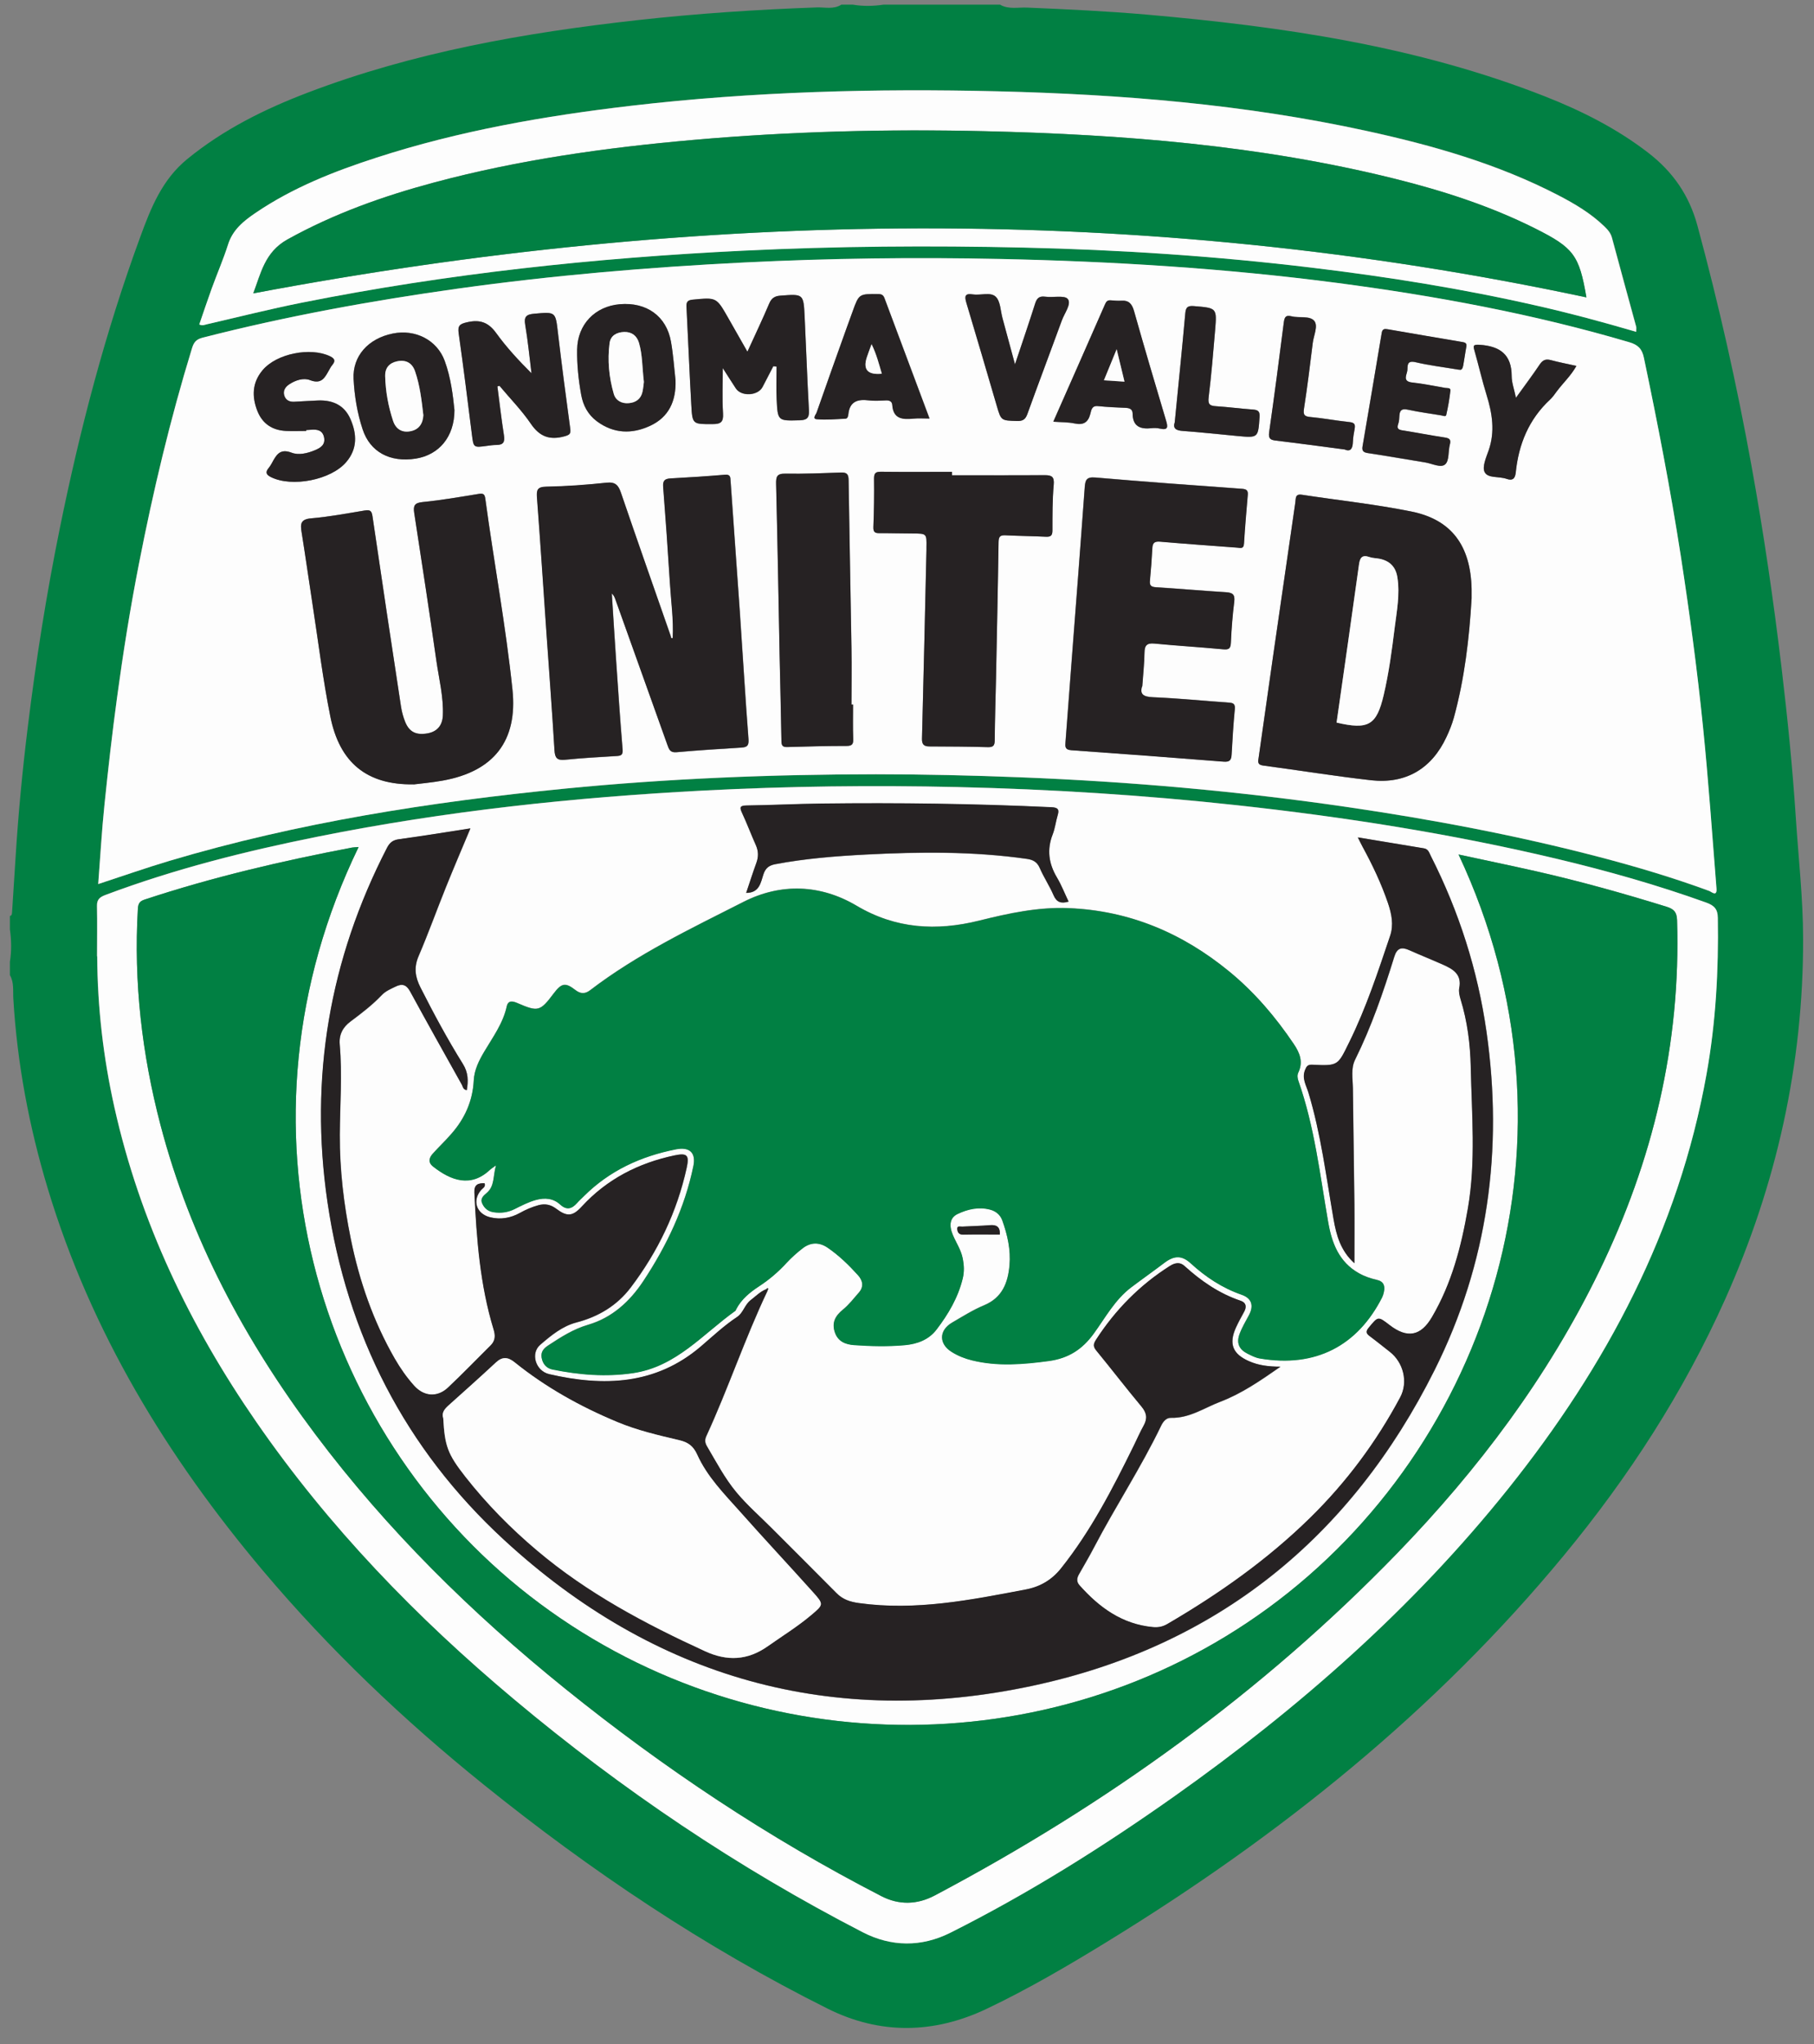 <svg xmlns="http://www.w3.org/2000/svg" width="87" height="98" viewBox="0 0 87 98" fill="none"><rect x="0" y="0" width="87" height="98" fill="#808080" stroke="none"/><g clip-path="url(#clip0_4791_24727)"><path d="M47.981 0.234C48.387 0.459 48.839 0.345 49.261 0.364C51.17 0.444 53.079 0.535 54.98 0.699C61.508 1.271 67.964 2.209 74.108 4.626C75.872 5.32 77.555 6.17 79.061 7.333C80.234 8.241 81.012 9.361 81.407 10.81C82.438 14.615 83.301 18.454 84.002 22.332C84.585 25.542 85.056 28.771 85.443 32.008C85.727 34.391 85.969 36.782 86.126 39.176C86.252 41.117 86.475 43.053 86.478 45.002C86.49 51.033 85.202 56.79 82.737 62.295C80.744 66.745 78.118 70.801 75.013 74.561C68.834 82.045 61.363 88.023 53.11 93.086C51.227 94.241 49.322 95.358 47.325 96.308C44.795 97.512 42.212 97.558 39.697 96.304C33.782 93.349 28.323 89.693 23.187 85.552C19.35 82.46 15.796 79.079 12.618 75.312C8.015 69.852 4.365 63.859 2.292 56.988C1.395 54.014 0.823 50.983 0.639 47.88C0.616 47.503 0.682 47.106 0.475 46.752V46.111C0.559 45.593 0.547 45.074 0.475 44.556V43.915C0.574 43.896 0.57 43.816 0.578 43.743C0.632 42.867 0.689 41.986 0.747 41.109C0.877 39.016 1.076 36.93 1.333 34.852C1.724 31.661 2.226 28.489 2.867 25.336C3.833 20.586 5.055 15.908 6.731 11.348C7.24 9.96 7.777 8.607 8.985 7.623C10.717 6.208 12.684 5.232 14.754 4.443C19.84 2.503 25.153 1.572 30.535 0.97C33.403 0.65 36.281 0.459 39.168 0.356C39.555 0.341 39.981 0.463 40.352 0.223H40.904C41.395 0.307 41.886 0.295 42.376 0.223H47.981V0.234ZM4.657 45.848C4.668 48.288 4.952 50.701 5.481 53.084C6.708 58.578 9.096 63.55 12.285 68.167C15.758 73.196 19.971 77.55 24.651 81.469C29.815 85.796 35.377 89.54 41.372 92.636C42.74 93.341 44.186 93.353 45.566 92.663C49.326 90.779 52.88 88.549 56.31 86.12C62.286 81.892 67.745 77.1 72.326 71.373C77.041 65.483 80.499 58.986 81.84 51.494C82.285 49.012 82.423 46.511 82.381 43.999C82.373 43.587 82.216 43.408 81.829 43.271C79.483 42.428 77.091 41.753 74.668 41.174C69.604 39.969 64.475 39.164 59.304 38.6C54.846 38.112 50.377 37.834 45.895 37.731C41.84 37.636 37.788 37.685 33.736 37.899C27.53 38.223 21.362 38.879 15.264 40.102C11.802 40.796 8.383 41.654 5.071 42.897C4.799 43 4.638 43.107 4.645 43.427C4.664 44.231 4.649 45.04 4.649 45.844L4.657 45.848ZM4.71 42.386C5.887 42.001 6.995 41.612 8.118 41.277C14.309 39.431 20.657 38.444 27.07 37.815C32.038 37.327 37.017 37.129 42.005 37.125C44.312 37.125 46.624 37.178 48.931 37.27C54.191 37.475 59.427 37.941 64.64 38.699C68.711 39.294 72.744 40.053 76.723 41.097C78.494 41.563 80.249 42.085 81.971 42.718C82.074 42.756 82.354 43.019 82.319 42.6C82.109 40.011 81.932 37.418 81.671 34.837C81.392 32.107 81.028 29.385 80.61 26.671C80.115 23.48 79.502 20.315 78.839 17.158C78.751 16.731 78.555 16.537 78.137 16.411C73.537 15.054 68.841 14.184 64.092 13.563C58.748 12.865 53.374 12.534 47.992 12.419C43.891 12.332 39.789 12.385 35.691 12.587C31.091 12.816 26.506 13.204 21.945 13.841C17.824 14.417 13.738 15.157 9.709 16.194C9.391 16.274 9.287 16.426 9.199 16.716C8.16 20.105 7.34 23.548 6.662 27.025C6.248 29.153 5.903 31.291 5.611 33.438C5.377 35.154 5.186 36.873 5.006 38.593C4.875 39.847 4.806 41.105 4.707 42.39L4.71 42.386ZM78.478 15.912C78.478 15.778 78.49 15.717 78.478 15.664C78.091 14.242 77.7 12.819 77.317 11.397C77.252 11.161 77.106 10.997 76.941 10.841C76.297 10.219 75.534 9.769 74.749 9.361C71.839 7.848 68.715 6.963 65.529 6.269C59.711 5.004 53.8 4.519 47.862 4.375C41.985 4.234 36.113 4.386 30.267 5.068C26.131 5.553 22.041 6.266 18.073 7.55C16.034 8.21 14.048 8.992 12.262 10.204C11.691 10.593 11.166 11.012 10.943 11.721C10.721 12.431 10.422 13.113 10.165 13.815C9.954 14.39 9.763 14.974 9.563 15.553C9.721 15.622 9.816 15.568 9.92 15.546C11.438 15.198 12.948 14.813 14.478 14.508C21.466 13.117 28.527 12.362 35.641 12.015C40.122 11.798 44.607 11.763 49.089 11.866C53.708 11.973 58.315 12.274 62.904 12.827C66.534 13.265 70.137 13.837 73.702 14.649C75.297 15.012 76.872 15.435 78.486 15.908L78.478 15.912Z" fill="#018043"></path><path d="M4.656 45.849C4.656 45.044 4.668 44.236 4.653 43.431C4.645 43.111 4.806 43.001 5.078 42.901C8.39 41.658 11.809 40.801 15.271 40.107C21.37 38.883 27.537 38.227 33.743 37.903C37.795 37.693 41.851 37.644 45.903 37.735C50.384 37.838 54.853 38.12 59.312 38.605C64.483 39.169 69.612 39.973 74.675 41.178C77.098 41.754 79.49 42.432 81.836 43.275C82.223 43.416 82.384 43.595 82.388 44.003C82.43 46.52 82.292 49.021 81.847 51.499C80.506 58.99 77.044 65.483 72.333 71.378C67.752 77.104 62.294 81.897 56.318 86.125C52.887 88.549 49.334 90.78 45.573 92.667C44.193 93.357 42.748 93.346 41.379 92.64C35.384 89.548 29.822 85.801 24.659 81.473C19.978 77.554 15.765 73.2 12.292 68.171C9.103 63.558 6.715 58.583 5.488 53.089C4.955 50.706 4.676 48.292 4.664 45.852L4.656 45.849ZM36.753 61.816C36.461 61.93 36.251 62.155 36.009 62.338C35.721 62.555 35.649 62.956 35.357 63.146C34.729 63.562 34.184 64.073 33.617 64.561C31.455 66.41 28.956 66.49 26.345 65.888C25.686 65.735 25.437 64.889 25.912 64.481C26.426 64.038 26.966 63.589 27.649 63.409C28.706 63.135 29.6 62.597 30.255 61.732C31.555 60.012 32.475 58.11 32.938 55.994C33.069 55.395 32.969 55.269 32.364 55.399C30.627 55.765 29.117 56.535 27.909 57.85C27.468 58.331 27.204 58.35 26.683 57.957C26.414 57.755 26.142 57.702 25.824 57.789C25.513 57.873 25.222 58.003 24.938 58.159C24.494 58.407 24.018 58.491 23.52 58.369C22.845 58.205 22.638 57.553 23.087 57.05C23.164 56.966 23.302 56.913 23.248 56.737C22.934 56.722 22.738 56.802 22.757 57.179C22.865 59.398 23.026 61.61 23.681 63.752C23.769 64.035 23.765 64.286 23.539 64.507C22.853 65.182 22.19 65.88 21.488 66.536C20.979 67.016 20.335 66.963 19.867 66.44C19.511 66.044 19.204 65.605 18.936 65.14C17.904 63.344 17.237 61.419 16.827 59.395C16.494 57.748 16.294 56.089 16.302 54.415C16.31 52.97 16.421 51.525 16.298 50.081C16.256 49.615 16.444 49.253 16.816 48.979C17.345 48.586 17.866 48.189 18.318 47.709C18.502 47.518 18.744 47.419 18.978 47.305C19.296 47.149 19.499 47.217 19.675 47.541C20.492 49.036 21.324 50.523 22.155 52.01C22.209 52.101 22.213 52.246 22.393 52.269C22.466 51.823 22.466 51.43 22.205 51.015C21.465 49.825 20.802 48.594 20.17 47.347C19.913 46.84 19.848 46.382 20.082 45.841C20.549 44.754 20.952 43.637 21.393 42.535C21.764 41.613 22.155 40.698 22.566 39.722C21.385 39.905 20.27 40.088 19.15 40.24C18.859 40.278 18.702 40.393 18.567 40.652C15.8 46.016 14.838 51.682 15.712 57.641C16.643 64.008 19.445 69.471 24.179 73.833C31.39 80.478 39.934 82.88 49.537 80.825C58.376 78.934 64.793 73.722 68.811 65.685C71.367 60.573 72.103 55.121 71.298 49.474C70.877 46.52 69.976 43.702 68.623 41.033C68.55 40.888 68.504 40.709 68.301 40.679C67.262 40.507 66.227 40.336 65.127 40.153C65.226 40.347 65.291 40.484 65.361 40.614C65.832 41.483 66.257 42.375 66.576 43.313C66.748 43.824 66.856 44.346 66.675 44.876C66.093 46.603 65.522 48.334 64.713 49.977C64.165 51.087 64.199 51.114 62.946 51.053C62.727 51.041 62.669 51.121 62.597 51.3C62.432 51.705 62.65 52.036 62.758 52.391C63.359 54.377 63.609 56.432 63.965 58.468C64.099 59.231 64.299 59.967 64.962 60.569C64.962 59.574 64.969 58.655 64.962 57.732C64.943 55.876 64.908 54.019 64.889 52.162C64.885 51.708 64.785 51.236 64.996 50.809C65.782 49.223 66.353 47.556 66.875 45.875C67.005 45.452 67.227 45.395 67.591 45.559C68.121 45.795 68.657 46.012 69.19 46.245C69.677 46.462 70.125 46.706 69.991 47.377C69.957 47.545 70.007 47.747 70.056 47.919C70.378 48.975 70.52 50.061 70.543 51.159C70.589 53.42 70.792 55.689 70.405 57.942C70.091 59.764 69.631 61.537 68.684 63.15C68.147 64.069 67.496 64.187 66.652 63.535C66.093 63.104 66.104 63.112 65.648 63.661C65.479 63.867 65.541 63.955 65.717 64.08C66.035 64.317 66.342 64.568 66.656 64.812C67.312 65.319 67.549 66.265 67.158 67.001C66.016 69.136 64.586 71.065 62.85 72.765C60.799 74.775 58.476 76.418 56 77.863C55.773 77.993 55.559 78.038 55.306 78.015C53.822 77.878 52.726 77.074 51.779 76.01C51.618 75.827 51.653 75.655 51.76 75.469C52.002 75.045 52.251 74.626 52.473 74.195C53.504 72.228 54.727 70.367 55.689 68.366C55.785 68.167 55.934 67.977 56.164 67.981C57.05 68.007 57.763 67.504 58.537 67.207C59.545 66.822 60.439 66.212 61.416 65.529C60.818 65.529 60.354 65.46 59.917 65.27C59.128 64.927 58.928 64.442 59.277 63.661C59.396 63.398 59.538 63.146 59.676 62.891C59.798 62.658 59.772 62.46 59.515 62.372C58.48 62.025 57.61 61.423 56.812 60.699C56.594 60.5 56.356 60.546 56.103 60.706C54.666 61.621 53.5 62.803 52.577 64.229C52.431 64.45 52.427 64.568 52.592 64.767C53.316 65.651 54.014 66.558 54.746 67.435C54.999 67.737 55.045 68.004 54.861 68.343C54.685 68.663 54.539 68.999 54.378 69.323C53.37 71.374 52.327 73.402 50.89 75.202C50.449 75.754 49.889 76.079 49.203 76.212C46.558 76.715 43.921 77.241 41.199 76.864C40.758 76.803 40.421 76.685 40.118 76.38C39.087 75.335 38.048 74.306 37.013 73.269C36.446 72.701 35.833 72.167 35.323 71.553C34.767 70.886 34.361 70.108 33.92 69.361C33.82 69.193 33.793 69.052 33.882 68.854C34.936 66.562 35.733 64.164 36.818 61.884C36.825 61.85 36.856 61.789 36.845 61.781C36.799 61.743 36.776 61.789 36.76 61.827L36.753 61.816ZM23.781 55.879C23.639 56.402 23.723 56.855 23.351 57.179C23.206 57.305 23.022 57.443 23.118 57.675C23.217 57.911 23.39 58.068 23.666 58.11C24.026 58.167 24.363 58.117 24.689 57.953C25.015 57.789 25.341 57.622 25.697 57.523C26.127 57.404 26.529 57.439 26.859 57.74C27.177 58.03 27.426 57.95 27.675 57.667C27.775 57.553 27.89 57.45 27.997 57.343C29.224 56.116 30.734 55.426 32.421 55.094C33.08 54.964 33.379 55.269 33.253 55.895C32.839 57.904 31.973 59.722 30.846 61.423C30.198 62.399 29.347 63.177 28.204 63.508C27.495 63.718 26.905 64.096 26.307 64.488C26.088 64.629 25.927 64.79 25.973 65.079C26.023 65.384 26.203 65.594 26.495 65.651C27.775 65.91 29.059 66.017 30.366 65.823C32.436 65.514 33.709 63.951 35.265 62.837C35.288 62.822 35.296 62.784 35.307 62.757C35.557 62.281 35.959 61.953 36.396 61.667C36.887 61.347 37.324 60.973 37.719 60.542C37.952 60.283 38.221 60.05 38.497 59.837C38.876 59.543 39.29 59.539 39.689 59.81C40.233 60.18 40.705 60.641 41.146 61.129C41.368 61.373 41.441 61.675 41.195 61.957C40.946 62.243 40.709 62.551 40.417 62.788C40.057 63.081 39.884 63.406 40.034 63.859C40.18 64.301 40.54 64.446 40.958 64.481C41.767 64.538 42.579 64.557 43.388 64.484C43.986 64.431 44.538 64.229 44.91 63.741C45.477 63.001 45.949 62.201 46.171 61.282C46.248 60.965 46.236 60.653 46.171 60.333C46.09 59.917 45.853 59.578 45.696 59.2C45.496 58.731 45.562 58.369 45.918 58.197C46.405 57.965 46.926 57.843 47.474 57.984C47.762 58.056 47.969 58.232 48.069 58.506C48.314 59.2 48.479 59.917 48.413 60.653C48.341 61.492 48.072 62.208 47.194 62.574C46.662 62.795 46.167 63.108 45.665 63.402C45.021 63.775 45.017 64.423 45.646 64.812C45.945 64.999 46.271 65.129 46.616 65.213C47.842 65.514 49.065 65.411 50.303 65.243C51.242 65.117 51.902 64.69 52.45 63.935C53.014 63.165 53.47 62.3 54.255 61.709C54.781 61.312 55.317 60.935 55.839 60.538C56.31 60.18 56.674 60.165 57.104 60.561C57.82 61.217 58.61 61.743 59.538 62.063C60.028 62.235 60.143 62.586 59.898 63.047C59.741 63.341 59.568 63.627 59.45 63.943C59.285 64.382 59.423 64.686 59.821 64.889C60.009 64.984 60.209 65.087 60.416 65.121C63.099 65.579 65.108 64.511 66.284 62.193C66.326 62.113 66.35 62.022 66.369 61.934C66.434 61.64 66.361 61.431 66.028 61.354C65.728 61.289 65.441 61.19 65.173 61.038C64.21 60.5 63.869 59.581 63.697 58.583C63.302 56.306 63.041 54.004 62.267 51.808C62.221 51.674 62.206 51.537 62.267 51.407C62.508 50.9 62.332 50.465 62.045 50.042C61.171 48.746 60.163 47.564 58.951 46.569C56.713 44.735 54.175 43.652 51.254 43.534C49.782 43.473 48.367 43.782 46.957 44.133C44.91 44.64 42.963 44.533 41.077 43.416C39.352 42.394 37.45 42.326 35.664 43.229C33.138 44.514 30.562 45.738 28.296 47.473C28.055 47.656 27.836 47.648 27.591 47.457C27.112 47.084 26.928 47.126 26.548 47.629C25.901 48.491 25.805 48.514 24.808 48.083C24.593 47.991 24.367 47.938 24.302 48.243C24.126 49.051 23.643 49.707 23.233 50.397C22.976 50.832 22.746 51.278 22.719 51.796C22.669 52.78 22.29 53.622 21.646 54.354C21.366 54.675 21.055 54.972 20.768 55.288C20.58 55.49 20.503 55.712 20.764 55.918C21.626 56.6 22.577 56.928 23.482 56.089C23.535 56.04 23.601 56.001 23.777 55.868L23.781 55.879ZM17.199 40.61C17.057 40.621 16.969 40.621 16.881 40.637C13.515 41.277 10.188 42.055 6.933 43.13C6.684 43.214 6.627 43.336 6.611 43.584C6.408 47.091 6.807 50.538 7.696 53.931C9.126 59.395 11.752 64.275 15.129 68.774C18.575 73.364 22.635 77.356 27.097 80.955C31.823 84.771 36.86 88.123 42.273 90.909C43.116 91.344 43.99 91.321 44.826 90.879C53.056 86.525 60.527 81.157 67.009 74.47C70.907 70.447 74.238 66.013 76.692 60.965C79.279 55.647 80.617 50.054 80.433 44.125C80.421 43.733 80.287 43.584 79.931 43.473C77.857 42.829 75.772 42.246 73.656 41.769C72.437 41.495 71.214 41.239 69.953 40.968C76.308 54.495 71.459 69.33 60.81 77.104C50.326 84.76 35.771 84.558 25.41 76.517C15.114 68.526 10.774 53.866 17.199 40.61ZM51.246 43.225C51.062 42.84 50.909 42.444 50.694 42.082C50.296 41.414 50.2 40.74 50.487 40.008C50.602 39.714 50.637 39.386 50.729 39.081C50.813 38.799 50.729 38.719 50.434 38.708C46.75 38.536 43.07 38.49 39.382 38.532C38.19 38.547 36.998 38.608 35.806 38.624C35.472 38.627 35.468 38.723 35.591 38.986C35.829 39.497 36.024 40.023 36.254 40.534C36.381 40.816 36.381 41.083 36.277 41.369C36.105 41.845 35.952 42.326 35.787 42.814C36.427 42.814 36.484 42.314 36.615 41.922C36.714 41.62 36.883 41.495 37.186 41.437C38.616 41.167 40.061 41.052 41.514 40.976C44.097 40.843 46.677 40.816 49.245 41.182C49.541 41.224 49.736 41.327 49.866 41.62C50.062 42.066 50.334 42.474 50.526 42.92C50.671 43.26 50.882 43.336 51.246 43.233V43.225ZM47.953 59.189C47.965 58.815 47.796 58.712 47.474 58.743C47.033 58.781 46.593 58.785 46.152 58.811C46.064 58.815 45.903 58.75 45.91 58.918C45.918 59.067 45.975 59.2 46.19 59.196C46.769 59.185 47.344 59.193 47.953 59.193V59.189Z" fill="#FDFDFD"></path><path d="M4.711 42.386C4.811 41.098 4.88 39.84 5.01 38.589C5.186 36.87 5.382 35.15 5.616 33.434C5.907 31.284 6.248 29.145 6.666 27.022C7.344 23.545 8.165 20.102 9.204 16.712C9.292 16.423 9.395 16.274 9.713 16.19C13.742 15.157 17.828 14.414 21.949 13.838C26.511 13.201 31.096 12.812 35.696 12.583C39.793 12.381 43.895 12.328 47.996 12.416C53.382 12.53 58.753 12.862 64.096 13.559C68.846 14.181 73.542 15.05 78.142 16.407C78.559 16.529 78.755 16.724 78.843 17.155C79.506 20.311 80.12 23.476 80.614 26.667C81.032 29.382 81.4 32.104 81.676 34.834C81.94 37.419 82.117 40.007 82.324 42.596C82.358 43.016 82.078 42.752 81.975 42.714C80.254 42.081 78.502 41.559 76.727 41.094C72.748 40.053 68.712 39.291 64.644 38.696C59.435 37.933 54.195 37.472 48.936 37.266C46.628 37.175 44.317 37.121 42.009 37.121C37.022 37.125 32.038 37.323 27.074 37.811C20.661 38.444 14.309 39.432 8.123 41.273C6.999 41.609 5.892 41.998 4.715 42.383L4.711 42.386ZM32.261 30.602C32.161 30.602 32.188 30.541 32.176 30.506C31.375 28.215 30.57 25.924 29.785 23.625C29.662 23.262 29.516 23.099 29.091 23.148C28.136 23.251 27.17 23.323 26.208 23.339C25.767 23.346 25.729 23.503 25.76 23.869C25.924 26.038 26.066 28.207 26.216 30.377C26.346 32.241 26.484 34.109 26.599 35.974C26.622 36.336 26.714 36.469 27.101 36.431C27.922 36.347 28.746 36.302 29.57 36.252C29.792 36.241 29.884 36.199 29.865 35.935C29.746 34.498 29.646 33.057 29.551 31.616C29.478 30.564 29.416 29.515 29.348 28.463C29.443 28.543 29.482 28.638 29.516 28.734C30.352 31.063 31.184 33.392 32.016 35.722C32.088 35.928 32.142 36.096 32.445 36.069C33.48 35.977 34.519 35.909 35.554 35.848C35.834 35.829 35.925 35.76 35.903 35.44C35.745 33.392 35.627 31.345 35.485 29.298C35.343 27.22 35.186 25.142 35.044 23.064C35.032 22.877 35.036 22.748 34.776 22.767C33.909 22.839 33.039 22.896 32.169 22.942C31.878 22.957 31.789 23.06 31.812 23.354C31.931 24.887 32.038 26.416 32.134 27.948C32.188 28.833 32.318 29.717 32.269 30.609L32.261 30.602ZM70.579 28.692C70.579 28.539 70.579 28.387 70.579 28.234C70.532 26.168 69.62 24.913 67.688 24.524C65.956 24.174 64.188 23.987 62.437 23.72C62.107 23.67 62.153 23.895 62.126 24.086C61.773 26.538 61.413 28.989 61.06 31.441C60.827 33.065 60.6 34.693 60.367 36.317C60.34 36.511 60.294 36.664 60.577 36.702C62.302 36.934 64.023 37.213 65.752 37.407C67.424 37.594 68.666 36.854 69.371 35.341C69.513 35.04 69.639 34.727 69.728 34.407C70.241 32.535 70.467 30.621 70.579 28.692ZM19.833 37.605C20.159 37.563 20.707 37.518 21.248 37.419C23.693 36.973 24.832 35.505 24.579 33.069C24.257 29.999 23.69 26.965 23.276 23.907C23.245 23.682 23.172 23.64 22.954 23.678C22.064 23.823 21.175 23.979 20.278 24.067C19.875 24.105 19.81 24.246 19.868 24.597C20.232 26.957 20.592 29.317 20.93 31.681C21.052 32.554 21.278 33.415 21.24 34.304C21.217 34.792 20.953 35.081 20.504 35.158C19.964 35.253 19.634 35.101 19.435 34.613C19.339 34.376 19.27 34.121 19.232 33.869C18.771 30.834 18.311 27.799 17.867 24.761C17.828 24.502 17.763 24.429 17.503 24.471C16.644 24.612 15.785 24.776 14.919 24.849C14.398 24.894 14.405 25.134 14.467 25.52C14.655 26.69 14.819 27.864 14.999 29.035C15.272 30.808 15.49 32.592 15.843 34.346C16.288 36.561 17.591 37.632 19.833 37.602V37.605ZM54.778 32.904C54.82 32.314 54.877 31.799 54.885 31.28C54.893 30.93 55.008 30.815 55.368 30.849C56.464 30.956 57.561 31.021 58.657 31.124C58.937 31.151 59.017 31.082 59.029 30.796C59.056 30.144 59.109 29.492 59.19 28.844C59.236 28.493 59.109 28.406 58.78 28.387C57.668 28.322 56.556 28.219 55.441 28.15C55.199 28.135 55.123 28.062 55.146 27.83C55.195 27.315 55.234 26.801 55.261 26.282C55.276 26.008 55.376 25.943 55.655 25.966C56.874 26.076 58.093 26.156 59.312 26.248C59.477 26.259 59.638 26.335 59.657 26.049C59.703 25.276 59.769 24.502 59.838 23.731C59.857 23.522 59.795 23.449 59.569 23.43C57.223 23.262 54.873 23.091 52.531 22.889C52.09 22.851 52.041 23.018 52.018 23.381C51.826 26.095 51.611 28.806 51.404 31.521C51.301 32.87 51.201 34.22 51.098 35.566C51.082 35.768 51.056 35.939 51.37 35.962C53.808 36.134 56.246 36.317 58.684 36.511C58.979 36.534 59.048 36.427 59.063 36.172C59.105 35.444 59.148 34.715 59.217 33.987C59.243 33.717 59.121 33.694 58.906 33.678C57.702 33.595 56.499 33.473 55.295 33.423C54.828 33.404 54.647 33.278 54.77 32.897L54.778 32.904ZM45.658 22.786V22.622C44.527 22.622 43.397 22.63 42.262 22.618C42.017 22.618 41.913 22.664 41.917 22.938C41.925 23.716 41.917 24.49 41.886 25.268C41.879 25.5 41.951 25.561 42.162 25.561C42.699 25.561 43.232 25.577 43.768 25.577C44.443 25.577 44.443 25.577 44.432 26.236C44.432 26.282 44.432 26.328 44.432 26.374C44.363 29.386 44.297 32.398 44.217 35.409C44.209 35.691 44.309 35.787 44.577 35.787C45.513 35.787 46.444 35.794 47.379 35.821C47.651 35.829 47.705 35.726 47.705 35.478C47.713 34.491 47.743 33.499 47.767 32.512C47.812 30.335 47.858 28.162 47.889 25.985C47.893 25.714 47.985 25.653 48.23 25.664C48.87 25.699 49.514 25.703 50.155 25.733C50.389 25.744 50.473 25.683 50.473 25.432C50.473 24.704 50.469 23.968 50.534 23.243C50.569 22.858 50.446 22.778 50.105 22.782C48.621 22.794 47.138 22.786 45.654 22.786H45.658ZM40.913 33.778H40.84C40.84 32.882 40.851 31.986 40.84 31.086C40.798 28.394 40.74 25.703 40.702 23.011C40.698 22.725 40.61 22.645 40.334 22.652C39.448 22.687 38.559 22.725 37.673 22.706C37.26 22.698 37.217 22.851 37.225 23.205C37.294 25.943 37.34 28.68 37.394 31.418C37.42 32.786 37.459 34.155 37.482 35.524C37.482 35.73 37.528 35.821 37.762 35.813C38.708 35.787 39.659 35.764 40.606 35.76C40.87 35.76 40.936 35.672 40.924 35.417C40.901 34.872 40.916 34.323 40.916 33.774L40.913 33.778ZM35.845 16.861C35.5 16.259 35.209 15.744 34.917 15.229C34.358 14.253 34.361 14.269 33.234 14.371C32.955 14.398 32.916 14.501 32.928 14.734C33.008 16.297 33.07 17.86 33.158 19.423C33.212 20.357 33.227 20.342 34.178 20.338C34.565 20.338 34.706 20.247 34.68 19.823C34.634 19.099 34.668 18.371 34.668 17.654C34.867 17.963 35.078 18.295 35.293 18.626C35.554 19.027 36.351 18.989 36.573 18.562C36.75 18.23 36.918 17.898 37.091 17.563C37.145 17.57 37.198 17.574 37.248 17.582C37.248 18.108 37.225 18.634 37.252 19.16C37.302 20.193 37.313 20.182 38.352 20.155C38.693 20.144 38.82 20.049 38.8 19.683C38.716 18.18 38.666 16.678 38.593 15.176C38.54 14.089 38.532 14.097 37.432 14.181C37.156 14.2 37.007 14.299 36.895 14.558C36.577 15.309 36.224 16.045 35.849 16.869L35.845 16.861ZM23.854 18.527C23.889 18.516 23.923 18.508 23.958 18.497C24.464 19.099 25.024 19.671 25.464 20.319C25.886 20.941 26.373 21.116 27.082 20.918C27.335 20.849 27.385 20.792 27.35 20.54C27.143 19.019 26.944 17.494 26.764 15.969C26.641 14.936 26.66 14.947 25.614 15.043C25.238 15.077 25.127 15.191 25.192 15.572C25.323 16.343 25.395 17.124 25.495 17.898C24.874 17.277 24.295 16.651 23.801 15.969C23.429 15.454 23.026 15.309 22.409 15.45C22.045 15.534 21.949 15.618 22.003 15.988C22.233 17.601 22.432 19.213 22.635 20.83C22.716 21.467 22.708 21.467 23.368 21.375C23.521 21.356 23.67 21.333 23.824 21.333C24.15 21.333 24.222 21.181 24.173 20.872C24.05 20.094 23.962 19.309 23.858 18.527H23.854ZM69.973 17.723C70.092 17.776 70.149 17.666 70.172 17.536C70.23 17.239 70.268 16.934 70.322 16.636C70.36 16.438 70.245 16.419 70.092 16.396C68.915 16.198 67.742 15.996 66.565 15.794C66.423 15.771 66.3 15.755 66.266 15.961C65.963 17.776 65.656 19.591 65.346 21.402C65.311 21.608 65.373 21.692 65.595 21.726C66.515 21.863 67.435 22.031 68.355 22.176C68.681 22.229 69.099 22.454 69.31 22.267C69.509 22.088 69.448 21.642 69.532 21.322C69.601 21.066 69.505 21.013 69.271 20.979C68.604 20.88 67.945 20.75 67.282 20.643C67.075 20.613 66.971 20.563 67.056 20.331C67.102 20.205 67.106 20.06 67.113 19.927C67.132 19.648 67.255 19.587 67.531 19.648C68.052 19.762 68.585 19.831 69.114 19.919C69.202 19.934 69.337 19.999 69.359 19.9C69.448 19.515 69.513 19.126 69.559 18.733C69.574 18.584 69.406 18.623 69.31 18.604C68.784 18.512 68.259 18.401 67.727 18.344C67.251 18.295 67.462 17.982 67.493 17.776C67.519 17.585 67.435 17.265 67.88 17.368C68.547 17.524 69.233 17.605 69.969 17.73L69.973 17.723ZM21.796 19.66C21.727 18.981 21.627 18.116 21.328 17.3C20.96 16.297 19.922 15.771 18.84 15.988C17.664 16.224 16.905 17.067 16.958 18.161C16.997 18.981 17.131 19.797 17.392 20.578C17.752 21.669 18.706 22.18 19.941 21.985C21.052 21.81 21.796 20.948 21.796 19.656V19.66ZM32.399 18.238C32.33 17.62 32.288 16.995 32.18 16.385C31.966 15.161 31.011 14.478 29.723 14.589C28.531 14.692 27.699 15.561 27.68 16.758C27.669 17.49 27.745 18.218 27.875 18.935C27.968 19.442 28.198 19.881 28.627 20.201C29.432 20.799 30.314 20.822 31.18 20.418C32.084 19.999 32.429 19.217 32.399 18.241V18.238ZM50.515 20.22C50.902 20.247 51.228 20.239 51.535 20.304C51.96 20.395 52.186 20.258 52.294 19.843C52.336 19.671 52.359 19.442 52.658 19.473C53.099 19.518 53.539 19.538 53.984 19.557C54.176 19.564 54.318 19.622 54.322 19.835C54.329 20.449 54.693 20.586 55.222 20.533C55.356 20.517 55.502 20.521 55.632 20.552C56.039 20.643 56.012 20.46 55.924 20.163C55.402 18.417 54.885 16.671 54.391 14.921C54.295 14.574 54.145 14.394 53.773 14.421C53.608 14.432 53.436 14.417 53.271 14.402C53.129 14.391 53.06 14.448 53.003 14.581C52.186 16.442 51.366 18.299 50.515 20.224V20.22ZM44.585 20.067C43.857 18.119 43.136 16.205 42.423 14.291C42.365 14.143 42.293 14.097 42.124 14.093C41.2 14.086 41.2 14.078 40.893 14.932C40.79 15.218 40.686 15.5 40.583 15.786C40.108 17.113 39.632 18.44 39.168 19.774C39.138 19.869 38.942 20.075 39.18 20.094C39.632 20.132 40.092 20.094 40.552 20.067C40.66 20.064 40.683 19.934 40.69 19.854C40.755 19.236 41.139 19.126 41.675 19.191C41.948 19.225 42.224 19.206 42.5 19.191C42.664 19.183 42.787 19.244 42.795 19.4C42.837 20.083 43.285 20.117 43.814 20.064C44.056 20.041 44.301 20.06 44.589 20.06L44.585 20.067ZM14.689 20.662C14.689 20.662 14.689 20.632 14.689 20.616C14.766 20.613 14.842 20.609 14.919 20.601C15.222 20.575 15.479 20.624 15.548 20.975C15.613 21.322 15.379 21.471 15.111 21.581C14.75 21.73 14.332 21.833 13.991 21.703C13.412 21.482 13.244 21.833 13.041 22.203C12.998 22.283 12.949 22.363 12.891 22.431C12.719 22.633 12.765 22.755 13.002 22.874C14.014 23.373 15.881 23.011 16.61 22.149C17.15 21.516 17.123 20.811 16.813 20.094C16.521 19.423 15.962 19.172 15.256 19.198C14.873 19.213 14.493 19.24 14.114 19.259C13.896 19.271 13.711 19.191 13.643 18.977C13.562 18.741 13.681 18.554 13.869 18.428C14.171 18.226 14.559 18.1 14.873 18.222C15.433 18.44 15.586 18.093 15.785 17.742C15.831 17.662 15.873 17.578 15.931 17.509C16.1 17.311 16.073 17.193 15.824 17.075C14.884 16.632 13.274 16.949 12.604 17.738C12.098 18.337 12.075 19.011 12.351 19.709C12.596 20.323 13.075 20.632 13.735 20.659C14.053 20.674 14.375 20.659 14.693 20.659L14.689 20.662ZM48.679 17.475C48.456 16.655 48.269 15.954 48.077 15.252C47.981 14.902 47.981 14.448 47.755 14.227C47.506 13.983 47.031 14.169 46.659 14.112C46.264 14.051 46.252 14.211 46.348 14.528C46.843 16.171 47.322 17.814 47.805 19.461C48.012 20.171 48.012 20.159 48.779 20.182C49.051 20.189 49.177 20.106 49.269 19.85C49.813 18.352 50.377 16.865 50.921 15.367C51.048 15.016 51.393 14.574 51.213 14.337C51.063 14.143 50.504 14.272 50.128 14.223C49.848 14.185 49.729 14.284 49.645 14.547C49.35 15.485 49.028 16.419 48.675 17.471L48.679 17.475ZM72.702 19.08C72.614 18.653 72.495 18.344 72.495 18.032C72.495 16.998 71.936 16.594 70.966 16.529C70.636 16.507 70.647 16.575 70.716 16.827C70.916 17.524 71.077 18.238 71.291 18.931C71.567 19.816 71.709 20.685 71.391 21.593C71.272 21.932 71.073 22.382 71.2 22.633C71.353 22.938 71.893 22.828 72.246 22.954C72.545 23.06 72.66 22.938 72.691 22.649C72.829 21.295 73.315 20.102 74.335 19.156C74.458 19.042 74.554 18.901 74.653 18.767C74.96 18.36 75.339 18.009 75.6 17.54C75.167 17.445 74.764 17.368 74.37 17.262C74.124 17.197 73.982 17.262 73.841 17.471C73.496 17.986 73.12 18.482 72.694 19.076L72.702 19.08ZM64.51 21.554C64.794 21.665 64.874 21.478 64.886 21.181C64.894 20.971 64.932 20.758 64.97 20.548C65.009 20.346 64.959 20.258 64.725 20.232C64.104 20.167 63.487 20.049 62.866 19.991C62.571 19.965 62.494 19.9 62.54 19.587C62.701 18.539 62.831 17.483 62.962 16.427C63.008 16.068 63.23 15.618 63.031 15.378C62.812 15.119 62.31 15.252 61.942 15.161C61.681 15.096 61.609 15.184 61.574 15.443C61.352 17.204 61.122 18.966 60.869 20.723C60.827 21.013 60.915 21.085 61.179 21.116C62.272 21.249 63.36 21.398 64.51 21.547V21.554ZM56.342 20.243C56.242 20.548 56.403 20.639 56.733 20.662C57.603 20.727 58.469 20.822 59.335 20.902C60.347 20.998 60.34 20.994 60.409 20.003C60.428 19.747 60.359 19.656 60.106 19.637C59.512 19.595 58.918 19.515 58.323 19.477C58.028 19.457 57.925 19.393 57.967 19.053C58.101 17.982 58.189 16.907 58.277 15.828C58.369 14.76 58.362 14.768 57.265 14.677C56.974 14.654 56.874 14.719 56.848 15.02C56.69 16.747 56.514 18.47 56.342 20.243Z" fill="#FDFDFD"></path><path d="M78.478 15.912C76.865 15.439 75.289 15.016 73.694 14.654C70.129 13.842 66.526 13.266 62.896 12.832C58.307 12.279 53.7 11.974 49.081 11.871C44.6 11.768 40.115 11.802 35.634 12.02C28.519 12.366 21.458 13.117 14.47 14.513C12.944 14.818 11.43 15.199 9.912 15.55C9.812 15.573 9.713 15.63 9.556 15.557C9.755 14.978 9.95 14.395 10.158 13.819C10.411 13.121 10.71 12.435 10.936 11.726C11.158 11.017 11.683 10.594 12.254 10.209C14.037 8.996 16.026 8.214 18.066 7.555C22.033 6.27 26.123 5.557 30.259 5.073C36.105 4.39 41.978 4.238 47.854 4.379C53.792 4.524 59.703 5.004 65.522 6.274C68.707 6.968 71.831 7.856 74.741 9.366C75.527 9.774 76.29 10.227 76.933 10.845C77.098 11.005 77.248 11.165 77.309 11.402C77.689 12.824 78.084 14.246 78.471 15.668C78.486 15.722 78.471 15.786 78.471 15.916L78.478 15.912ZM76.079 14.257C75.734 12.229 75.473 11.878 73.614 10.948C71.46 9.869 69.179 9.137 66.848 8.558C60.416 6.964 53.853 6.445 47.252 6.289C42.572 6.179 37.891 6.297 33.222 6.709C29.029 7.078 24.87 7.658 20.799 8.752C18.361 9.408 15.999 10.247 13.776 11.482C12.688 12.088 12.504 13.117 12.143 14.063C33.487 10.041 54.777 9.713 76.071 14.254L76.079 14.257Z" fill="#FDFDFD"></path><path d="M23.781 55.88C23.601 56.013 23.536 56.051 23.486 56.101C22.581 56.943 21.635 56.615 20.768 55.929C20.511 55.723 20.588 55.502 20.772 55.3C21.06 54.987 21.37 54.69 21.65 54.366C22.294 53.634 22.673 52.788 22.723 51.808C22.75 51.289 22.976 50.843 23.237 50.408C23.647 49.718 24.13 49.062 24.306 48.254C24.372 47.953 24.598 48.003 24.812 48.094C25.809 48.525 25.905 48.502 26.553 47.64C26.932 47.137 27.116 47.099 27.595 47.469C27.841 47.66 28.059 47.667 28.301 47.484C30.57 45.746 33.142 44.522 35.668 43.241C37.455 42.333 39.352 42.406 41.081 43.428C42.967 44.545 44.914 44.651 46.961 44.144C48.376 43.794 49.786 43.485 51.258 43.546C54.183 43.664 56.721 44.747 58.956 46.581C60.171 47.576 61.175 48.758 62.049 50.054C62.337 50.481 62.513 50.912 62.271 51.419C62.21 51.548 62.225 51.686 62.271 51.819C63.046 54.015 63.306 56.318 63.701 58.594C63.874 59.593 64.215 60.508 65.177 61.049C65.449 61.202 65.737 61.297 66.032 61.366C66.365 61.438 66.434 61.652 66.373 61.945C66.354 62.033 66.327 62.124 66.289 62.205C65.112 64.519 63.103 65.59 60.42 65.133C60.213 65.098 60.017 64.995 59.826 64.9C59.427 64.698 59.289 64.393 59.454 63.955C59.573 63.638 59.745 63.356 59.902 63.059C60.148 62.597 60.033 62.243 59.542 62.075C58.614 61.751 57.825 61.228 57.108 60.573C56.679 60.18 56.314 60.195 55.843 60.55C55.322 60.946 54.785 61.324 54.26 61.72C53.474 62.311 53.014 63.177 52.454 63.947C51.906 64.698 51.247 65.125 50.308 65.255C49.069 65.422 47.847 65.525 46.62 65.224C46.275 65.14 45.949 65.011 45.65 64.824C45.022 64.439 45.025 63.787 45.669 63.413C46.172 63.123 46.666 62.807 47.199 62.586C48.077 62.22 48.345 61.499 48.418 60.664C48.483 59.925 48.322 59.212 48.073 58.518C47.973 58.243 47.766 58.072 47.479 57.995C46.931 57.854 46.409 57.976 45.922 58.209C45.566 58.38 45.501 58.743 45.7 59.212C45.861 59.589 46.095 59.928 46.175 60.344C46.237 60.664 46.252 60.977 46.175 61.293C45.953 62.212 45.481 63.013 44.914 63.752C44.542 64.237 43.99 64.443 43.392 64.496C42.584 64.568 41.771 64.549 40.962 64.492C40.54 64.462 40.184 64.317 40.038 63.871C39.889 63.417 40.061 63.093 40.422 62.799C40.713 62.563 40.951 62.254 41.2 61.968C41.445 61.686 41.372 61.385 41.15 61.141C40.709 60.653 40.238 60.195 39.693 59.822C39.298 59.551 38.881 59.555 38.501 59.848C38.225 60.062 37.961 60.298 37.723 60.554C37.328 60.984 36.891 61.358 36.4 61.678C35.964 61.964 35.561 62.292 35.312 62.769C35.297 62.795 35.289 62.834 35.27 62.849C33.709 63.962 32.437 65.525 30.371 65.834C29.06 66.029 27.779 65.922 26.499 65.663C26.212 65.605 26.027 65.396 25.978 65.091C25.932 64.801 26.093 64.641 26.311 64.5C26.909 64.107 27.5 63.726 28.209 63.52C29.351 63.184 30.206 62.407 30.85 61.434C31.977 59.734 32.843 57.915 33.257 55.906C33.388 55.285 33.085 54.976 32.425 55.105C30.739 55.437 29.232 56.127 28.002 57.355C27.894 57.462 27.779 57.565 27.68 57.679C27.427 57.961 27.181 58.041 26.863 57.751C26.534 57.45 26.131 57.416 25.702 57.534C25.345 57.633 25.019 57.801 24.694 57.965C24.368 58.129 24.034 58.178 23.67 58.121C23.398 58.079 23.222 57.923 23.122 57.687C23.022 57.454 23.21 57.317 23.356 57.191C23.724 56.867 23.643 56.417 23.785 55.891L23.781 55.88Z" fill="#018043"></path><path d="M17.199 40.609C10.778 53.866 15.114 68.529 25.41 76.516C35.771 84.557 50.327 84.759 60.81 77.103C71.463 69.326 76.312 54.495 69.953 40.968C71.214 41.239 72.437 41.494 73.656 41.768C75.772 42.249 77.861 42.832 79.931 43.473C80.287 43.583 80.422 43.736 80.433 44.125C80.617 50.057 79.279 55.646 76.692 60.965C74.235 66.013 70.904 70.447 67.009 74.469C60.527 81.156 53.056 86.524 44.826 90.878C43.99 91.321 43.116 91.344 42.273 90.909C36.864 88.122 31.827 84.767 27.097 80.954C22.635 77.355 18.571 73.36 15.129 68.773C11.752 64.274 9.126 59.394 7.696 53.931C6.807 50.537 6.408 47.091 6.612 43.583C6.627 43.335 6.681 43.213 6.934 43.13C10.188 42.054 13.515 41.277 16.881 40.636C16.969 40.621 17.061 40.621 17.199 40.609Z" fill="#018043"></path><path d="M36.811 61.877C35.726 64.156 34.928 66.555 33.874 68.846C33.782 69.044 33.813 69.185 33.913 69.353C34.353 70.1 34.76 70.878 35.316 71.545C35.829 72.159 36.439 72.693 37.006 73.261C38.041 74.298 39.08 75.331 40.111 76.372C40.414 76.681 40.755 76.795 41.192 76.856C43.914 77.237 46.551 76.707 49.196 76.204C49.882 76.075 50.442 75.747 50.883 75.194C52.32 73.394 53.363 71.366 54.371 69.315C54.532 68.987 54.678 68.651 54.854 68.335C55.042 67.996 54.992 67.729 54.739 67.428C54.007 66.551 53.309 65.639 52.585 64.759C52.42 64.561 52.424 64.442 52.569 64.221C53.493 62.795 54.658 61.613 56.096 60.698C56.349 60.538 56.587 60.492 56.805 60.691C57.602 61.415 58.473 62.017 59.508 62.364C59.764 62.452 59.795 62.654 59.669 62.883C59.531 63.138 59.389 63.39 59.27 63.653C58.921 64.435 59.12 64.919 59.91 65.262C60.347 65.453 60.807 65.521 61.409 65.521C60.428 66.204 59.538 66.814 58.53 67.199C57.756 67.492 57.047 67.996 56.157 67.973C55.927 67.965 55.778 68.156 55.682 68.358C54.72 70.359 53.493 72.22 52.466 74.187C52.24 74.618 51.99 75.037 51.753 75.461C51.645 75.648 51.611 75.823 51.772 76.002C52.719 77.066 53.815 77.87 55.299 78.008C55.552 78.03 55.766 77.989 55.992 77.855C58.469 76.41 60.796 74.767 62.843 72.758C64.575 71.057 66.009 69.132 67.151 66.993C67.546 66.257 67.305 65.312 66.649 64.805C66.335 64.561 66.028 64.309 65.71 64.073C65.537 63.947 65.472 63.855 65.641 63.653C66.097 63.104 66.082 63.093 66.645 63.527C67.492 64.179 68.14 64.061 68.677 63.142C69.624 61.529 70.084 59.757 70.398 57.934C70.789 55.681 70.582 53.413 70.536 51.152C70.513 50.057 70.375 48.967 70.049 47.911C69.996 47.739 69.95 47.541 69.984 47.37C70.118 46.699 69.674 46.455 69.183 46.237C68.654 46.001 68.113 45.787 67.584 45.551C67.216 45.387 66.998 45.444 66.868 45.867C66.346 47.549 65.775 49.215 64.989 50.801C64.778 51.228 64.874 51.701 64.882 52.154C64.901 54.011 64.936 55.868 64.955 57.725C64.966 58.647 64.955 59.57 64.955 60.561C64.291 59.962 64.092 59.223 63.958 58.46C63.605 56.425 63.352 54.37 62.751 52.383C62.643 52.029 62.425 51.697 62.59 51.293C62.662 51.114 62.72 51.037 62.938 51.045C64.192 51.106 64.157 51.083 64.706 49.97C65.518 48.327 66.085 46.596 66.668 44.868C66.848 44.342 66.741 43.816 66.569 43.305C66.25 42.367 65.829 41.475 65.353 40.606C65.281 40.476 65.219 40.339 65.12 40.145C66.22 40.328 67.255 40.499 68.293 40.671C68.497 40.705 68.543 40.88 68.615 41.025C69.969 43.694 70.87 46.508 71.291 49.467C72.096 55.113 71.36 60.565 68.803 65.678C64.786 73.715 58.369 78.926 49.529 80.817C39.927 82.872 31.383 80.471 24.172 73.825C19.438 69.463 16.64 64 15.704 57.633C14.831 51.674 15.796 46.005 18.56 40.644C18.695 40.385 18.848 40.27 19.143 40.232C20.262 40.08 21.374 39.897 22.558 39.714C22.148 40.694 21.757 41.605 21.385 42.528C20.941 43.626 20.542 44.743 20.075 45.833C19.841 46.374 19.906 46.836 20.163 47.339C20.795 48.59 21.458 49.821 22.198 51.007C22.459 51.426 22.459 51.815 22.386 52.261C22.202 52.242 22.198 52.097 22.148 52.002C21.316 50.515 20.481 49.028 19.668 47.533C19.492 47.209 19.289 47.141 18.971 47.297C18.737 47.411 18.495 47.511 18.311 47.701C17.855 48.178 17.334 48.578 16.808 48.971C16.437 49.245 16.249 49.608 16.291 50.073C16.418 51.518 16.302 52.963 16.295 54.408C16.287 56.085 16.486 57.744 16.82 59.387C17.23 61.411 17.897 63.337 18.928 65.132C19.197 65.598 19.5 66.032 19.86 66.433C20.328 66.955 20.971 67.004 21.481 66.528C22.183 65.868 22.85 65.174 23.532 64.499C23.758 64.275 23.758 64.027 23.674 63.745C23.018 61.602 22.854 59.391 22.75 57.172C22.731 56.794 22.926 56.714 23.241 56.73C23.294 56.905 23.156 56.958 23.08 57.042C22.631 57.545 22.838 58.197 23.513 58.361C24.011 58.48 24.487 58.396 24.931 58.152C25.211 57.995 25.502 57.869 25.817 57.782C26.135 57.694 26.407 57.747 26.675 57.95C27.193 58.338 27.461 58.323 27.902 57.843C29.113 56.527 30.62 55.757 32.356 55.391C32.962 55.265 33.062 55.391 32.931 55.986C32.468 58.098 31.551 60.005 30.248 61.724C29.593 62.589 28.699 63.127 27.641 63.401C26.959 63.581 26.419 64.031 25.905 64.473C25.43 64.881 25.683 65.727 26.338 65.88C28.945 66.482 31.444 66.402 33.61 64.553C34.177 64.069 34.721 63.554 35.35 63.138C35.642 62.948 35.714 62.547 36.002 62.33C36.243 62.147 36.454 61.922 36.745 61.808C36.765 61.827 36.784 61.846 36.803 61.865L36.811 61.877ZM21.255 67.984C21.328 69.338 21.47 69.715 22.317 70.798C23.337 72.098 24.49 73.269 25.755 74.336C28.178 76.387 30.946 77.851 33.813 79.167C34.871 79.651 35.852 79.613 36.822 78.926C37.52 78.435 38.248 77.985 38.904 77.432C39.498 76.929 39.517 76.917 38.992 76.338C37.83 75.041 36.642 73.772 35.488 72.475C34.729 71.621 33.913 70.798 33.437 69.746C33.253 69.334 33 69.151 32.579 69.048C31.57 68.812 30.562 68.579 29.596 68.175C27.825 67.435 26.166 66.513 24.671 65.308C24.36 65.056 24.096 65.033 23.785 65.319C23.038 66.017 22.275 66.696 21.512 67.378C21.32 67.55 21.171 67.729 21.251 67.984H21.255Z" fill="#262223"></path><path d="M51.247 43.225C50.883 43.332 50.672 43.255 50.526 42.912C50.334 42.466 50.058 42.058 49.867 41.612C49.74 41.319 49.545 41.216 49.246 41.174C46.674 40.808 44.094 40.834 41.514 40.968C40.065 41.044 38.62 41.158 37.186 41.429C36.883 41.486 36.715 41.616 36.615 41.913C36.485 42.31 36.427 42.806 35.787 42.806C35.952 42.318 36.105 41.833 36.278 41.361C36.381 41.075 36.377 40.808 36.255 40.526C36.025 40.011 35.829 39.485 35.592 38.978C35.469 38.715 35.473 38.619 35.806 38.615C36.998 38.6 38.191 38.539 39.383 38.524C43.066 38.478 46.75 38.528 50.434 38.699C50.725 38.715 50.813 38.795 50.729 39.073C50.637 39.378 50.603 39.702 50.488 39.999C50.2 40.735 50.296 41.406 50.695 42.074C50.909 42.436 51.063 42.832 51.247 43.217V43.225Z" fill="#262223"></path><path d="M47.954 59.188C47.344 59.188 46.765 59.181 46.19 59.192C45.976 59.196 45.918 59.062 45.91 58.914C45.903 58.75 46.064 58.815 46.152 58.807C46.593 58.78 47.034 58.776 47.474 58.738C47.796 58.712 47.969 58.815 47.954 59.184V59.188Z" fill="#262223"></path><path d="M36.753 61.815C36.768 61.777 36.791 61.735 36.837 61.77C36.849 61.777 36.822 61.838 36.81 61.873C36.791 61.853 36.772 61.834 36.753 61.815Z" fill="#262223"></path><path d="M32.261 30.602C32.307 29.714 32.18 28.829 32.126 27.941C32.031 26.408 31.923 24.875 31.804 23.346C31.781 23.053 31.87 22.95 32.161 22.935C33.031 22.889 33.901 22.832 34.768 22.759C35.028 22.736 35.024 22.87 35.036 23.057C35.178 25.135 35.335 27.212 35.477 29.29C35.619 31.338 35.737 33.389 35.895 35.432C35.918 35.753 35.826 35.821 35.546 35.84C34.507 35.905 33.472 35.97 32.437 36.062C32.138 36.088 32.084 35.924 32.008 35.715C31.176 33.385 30.34 31.056 29.508 28.726C29.474 28.631 29.436 28.535 29.34 28.455C29.409 29.508 29.47 30.556 29.543 31.608C29.642 33.05 29.738 34.491 29.857 35.928C29.88 36.191 29.788 36.233 29.562 36.245C28.738 36.294 27.914 36.34 27.093 36.424C26.706 36.462 26.614 36.328 26.591 35.966C26.48 34.098 26.338 32.234 26.208 30.369C26.058 28.2 25.916 26.031 25.752 23.861C25.725 23.491 25.763 23.339 26.2 23.331C27.162 23.312 28.125 23.244 29.083 23.141C29.508 23.095 29.654 23.259 29.777 23.617C30.562 25.916 31.371 28.208 32.169 30.499C32.18 30.533 32.157 30.598 32.253 30.594L32.261 30.602Z" fill="#262223"></path><path d="M70.578 28.691C70.463 30.621 70.24 32.535 69.727 34.407C69.638 34.727 69.512 35.039 69.37 35.34C68.665 36.854 67.423 37.598 65.751 37.407C64.023 37.212 62.302 36.93 60.577 36.702C60.293 36.663 60.335 36.507 60.366 36.317C60.6 34.692 60.826 33.064 61.06 31.44C61.412 28.989 61.769 26.537 62.125 24.086C62.152 23.899 62.106 23.67 62.436 23.72C64.188 23.987 65.955 24.174 67.687 24.524C69.623 24.913 70.532 26.167 70.578 28.234C70.578 28.386 70.578 28.539 70.578 28.691ZM64.103 34.643C65.633 35.001 66.024 34.769 66.361 33.328C66.614 32.26 66.756 31.177 66.89 30.091C66.99 29.294 67.143 28.501 67.02 27.689C66.944 27.189 66.668 26.896 66.181 26.793C66.016 26.758 65.84 26.766 65.686 26.709C65.326 26.579 65.222 26.735 65.177 27.071C64.828 29.595 64.46 32.119 64.103 34.643Z" fill="#262223"></path><path d="M19.833 37.606C17.59 37.64 16.283 36.565 15.842 34.35C15.49 32.592 15.271 30.812 14.999 29.039C14.819 27.869 14.654 26.694 14.466 25.524C14.405 25.139 14.397 24.898 14.918 24.853C15.785 24.78 16.643 24.616 17.502 24.475C17.763 24.433 17.828 24.502 17.866 24.765C18.311 27.804 18.767 30.838 19.231 33.873C19.269 34.125 19.338 34.38 19.434 34.617C19.633 35.101 19.963 35.257 20.504 35.162C20.952 35.082 21.216 34.796 21.239 34.308C21.278 33.42 21.055 32.554 20.929 31.685C20.592 29.321 20.231 26.961 19.867 24.601C19.814 24.25 19.875 24.109 20.277 24.071C21.174 23.983 22.064 23.827 22.953 23.682C23.172 23.648 23.244 23.682 23.275 23.911C23.689 26.969 24.26 30.004 24.578 33.073C24.831 35.509 23.693 36.981 21.247 37.423C20.707 37.522 20.159 37.568 19.833 37.61V37.606Z" fill="#262223"></path><path d="M54.777 32.905C54.658 33.286 54.839 33.412 55.302 33.431C56.506 33.481 57.71 33.603 58.913 33.687C59.128 33.702 59.247 33.725 59.224 33.995C59.155 34.72 59.109 35.452 59.07 36.18C59.055 36.435 58.986 36.542 58.691 36.519C56.253 36.325 53.815 36.142 51.377 35.97C51.063 35.947 51.09 35.78 51.105 35.574C51.208 34.224 51.308 32.874 51.411 31.529C51.618 28.814 51.829 26.103 52.025 23.389C52.052 23.026 52.102 22.859 52.538 22.897C54.885 23.099 57.23 23.27 59.576 23.438C59.803 23.453 59.864 23.53 59.845 23.739C59.78 24.513 59.711 25.284 59.665 26.058C59.649 26.343 59.484 26.267 59.32 26.256C58.101 26.164 56.882 26.08 55.663 25.974C55.383 25.947 55.279 26.016 55.268 26.29C55.241 26.805 55.203 27.323 55.153 27.838C55.13 28.074 55.206 28.143 55.448 28.158C56.56 28.227 57.671 28.326 58.787 28.395C59.116 28.414 59.239 28.501 59.197 28.852C59.116 29.5 59.063 30.152 59.036 30.804C59.024 31.09 58.948 31.159 58.664 31.132C57.568 31.029 56.471 30.964 55.375 30.858C55.011 30.823 54.896 30.938 54.892 31.288C54.885 31.803 54.827 32.318 54.785 32.913L54.777 32.905Z" fill="#262223"></path><path d="M45.657 22.786C47.141 22.786 48.624 22.79 50.108 22.782C50.449 22.782 50.572 22.859 50.537 23.244C50.472 23.968 50.476 24.704 50.476 25.432C50.476 25.68 50.392 25.745 50.158 25.733C49.517 25.703 48.873 25.695 48.233 25.665C47.984 25.653 47.896 25.71 47.892 25.985C47.861 28.162 47.812 30.335 47.77 32.512C47.75 33.499 47.716 34.491 47.708 35.478C47.708 35.726 47.654 35.829 47.382 35.821C46.451 35.795 45.516 35.791 44.58 35.787C44.312 35.787 44.212 35.692 44.22 35.41C44.297 32.398 44.365 29.386 44.434 26.374C44.434 26.328 44.434 26.282 44.434 26.236C44.446 25.581 44.446 25.581 43.771 25.577C43.235 25.577 42.702 25.558 42.165 25.562C41.954 25.562 41.882 25.501 41.889 25.268C41.92 24.494 41.931 23.716 41.92 22.939C41.92 22.664 42.016 22.614 42.265 22.618C43.396 22.63 44.526 22.622 45.661 22.622V22.786H45.657Z" fill="#262223"></path><path d="M40.912 33.778C40.912 34.327 40.897 34.876 40.92 35.421C40.931 35.676 40.866 35.764 40.602 35.764C39.655 35.764 38.704 35.787 37.757 35.817C37.523 35.825 37.481 35.733 37.477 35.528C37.454 34.159 37.42 32.79 37.389 31.421C37.336 28.684 37.289 25.947 37.221 23.209C37.213 22.855 37.255 22.702 37.669 22.71C38.554 22.725 39.44 22.687 40.329 22.656C40.605 22.645 40.694 22.729 40.697 23.015C40.736 25.706 40.793 28.398 40.835 31.09C40.851 31.986 40.835 32.882 40.835 33.781H40.908L40.912 33.778Z" fill="#262223"></path><path d="M35.845 16.861C36.22 16.038 36.573 15.302 36.891 14.55C37.002 14.291 37.156 14.192 37.428 14.173C38.528 14.089 38.536 14.082 38.589 15.168C38.662 16.67 38.712 18.172 38.796 19.675C38.815 20.041 38.689 20.14 38.348 20.147C37.309 20.178 37.297 20.186 37.248 19.152C37.221 18.626 37.244 18.1 37.244 17.574C37.19 17.566 37.136 17.562 37.087 17.555C36.914 17.887 36.745 18.222 36.569 18.554C36.343 18.977 35.549 19.019 35.289 18.619C35.074 18.291 34.863 17.959 34.664 17.646C34.664 18.363 34.63 19.091 34.675 19.816C34.702 20.239 34.56 20.33 34.173 20.33C33.223 20.334 33.203 20.349 33.154 19.415C33.066 17.852 33.004 16.289 32.924 14.726C32.912 14.493 32.95 14.39 33.23 14.364C34.357 14.257 34.357 14.245 34.913 15.222C35.208 15.736 35.5 16.251 35.841 16.853L35.845 16.861Z" fill="#262223"></path><path d="M23.854 18.527C23.957 19.308 24.045 20.094 24.168 20.872C24.218 21.18 24.145 21.329 23.819 21.333C23.666 21.333 23.512 21.352 23.363 21.375C22.703 21.466 22.711 21.466 22.631 20.83C22.427 19.217 22.228 17.6 21.998 15.988C21.945 15.618 22.04 15.53 22.404 15.45C23.022 15.309 23.424 15.454 23.796 15.969C24.291 16.655 24.869 17.28 25.49 17.898C25.395 17.12 25.318 16.342 25.188 15.572C25.122 15.191 25.233 15.076 25.609 15.042C26.656 14.951 26.64 14.935 26.759 15.969C26.939 17.494 27.139 19.019 27.346 20.54C27.38 20.792 27.33 20.845 27.077 20.917C26.368 21.112 25.885 20.94 25.46 20.319C25.019 19.671 24.459 19.103 23.953 18.496C23.919 18.508 23.884 18.515 23.85 18.527H23.854Z" fill="#262223"></path><path d="M69.973 17.723C69.241 17.601 68.554 17.521 67.884 17.361C67.439 17.258 67.523 17.578 67.496 17.769C67.466 17.979 67.255 18.287 67.73 18.337C68.259 18.394 68.784 18.505 69.313 18.596C69.409 18.611 69.578 18.577 69.563 18.726C69.52 19.118 69.451 19.507 69.363 19.892C69.34 19.991 69.206 19.927 69.118 19.911C68.589 19.824 68.06 19.755 67.535 19.641C67.259 19.58 67.136 19.641 67.117 19.919C67.109 20.056 67.105 20.197 67.059 20.323C66.975 20.556 67.079 20.605 67.286 20.636C67.949 20.739 68.612 20.872 69.275 20.971C69.505 21.006 69.605 21.059 69.536 21.314C69.451 21.635 69.513 22.085 69.313 22.26C69.106 22.447 68.685 22.222 68.359 22.169C67.439 22.02 66.523 21.856 65.599 21.719C65.377 21.684 65.315 21.604 65.35 21.395C65.66 19.58 65.967 17.769 66.27 15.954C66.304 15.748 66.423 15.763 66.569 15.786C67.742 15.988 68.919 16.194 70.095 16.389C70.249 16.415 70.364 16.43 70.325 16.629C70.268 16.926 70.23 17.231 70.176 17.529C70.153 17.658 70.092 17.769 69.977 17.715L69.973 17.723Z" fill="#262223"></path><path d="M21.795 19.66C21.795 20.952 21.048 21.81 19.94 21.989C18.706 22.183 17.747 21.673 17.391 20.582C17.134 19.801 17 18.985 16.958 18.165C16.904 17.071 17.663 16.228 18.84 15.992C19.921 15.775 20.96 16.301 21.328 17.303C21.627 18.119 21.726 18.985 21.795 19.663V19.66ZM20.304 19.892C20.224 19.194 20.143 18.485 19.909 17.807C19.768 17.399 19.461 17.239 19.047 17.326C18.671 17.406 18.468 17.646 18.476 18.039C18.495 18.771 18.625 19.488 18.855 20.182C18.982 20.559 19.269 20.754 19.672 20.681C20.09 20.605 20.285 20.319 20.308 19.896L20.304 19.892Z" fill="#262223"></path><path d="M32.399 18.237C32.429 19.213 32.088 19.995 31.18 20.414C30.309 20.818 29.432 20.796 28.627 20.197C28.197 19.877 27.967 19.438 27.875 18.931C27.745 18.214 27.668 17.486 27.68 16.754C27.699 15.557 28.531 14.688 29.723 14.585C31.011 14.474 31.965 15.161 32.18 16.381C32.288 16.994 32.33 17.616 32.399 18.233V18.237ZM30.881 18.31C30.8 17.62 30.816 17.021 30.647 16.445C30.543 16.091 30.294 15.908 29.938 15.919C29.593 15.927 29.286 16.076 29.236 16.453C29.129 17.273 29.206 18.092 29.436 18.885C29.527 19.206 29.815 19.362 30.156 19.331C30.486 19.301 30.735 19.133 30.812 18.794C30.854 18.603 30.869 18.405 30.881 18.314V18.31Z" fill="#262223"></path><path d="M50.515 20.22C51.366 18.294 52.19 16.438 53.002 14.577C53.06 14.444 53.129 14.386 53.271 14.398C53.44 14.409 53.608 14.428 53.773 14.417C54.145 14.39 54.29 14.569 54.39 14.916C54.885 16.67 55.402 18.416 55.923 20.159C56.012 20.456 56.038 20.639 55.632 20.548C55.502 20.517 55.356 20.513 55.222 20.529C54.693 20.586 54.325 20.448 54.321 19.831C54.321 19.617 54.179 19.56 53.984 19.552C53.543 19.534 53.098 19.514 52.657 19.469C52.358 19.438 52.339 19.667 52.293 19.838C52.186 20.254 51.96 20.391 51.534 20.3C51.228 20.235 50.902 20.246 50.515 20.216V20.22ZM53.554 16.743C53.328 17.296 53.141 17.749 52.945 18.23C53.286 18.252 53.589 18.271 53.93 18.294C53.807 17.791 53.696 17.326 53.554 16.739V16.743Z" fill="#262223"></path><path d="M44.585 20.068C44.297 20.068 44.052 20.049 43.81 20.072C43.281 20.125 42.837 20.091 42.791 19.408C42.779 19.252 42.66 19.191 42.495 19.198C42.219 19.21 41.943 19.229 41.671 19.198C41.135 19.13 40.751 19.244 40.686 19.862C40.678 19.938 40.655 20.072 40.548 20.075C40.092 20.098 39.632 20.14 39.176 20.102C38.938 20.083 39.134 19.873 39.164 19.782C39.628 18.451 40.103 17.124 40.579 15.794C40.682 15.508 40.786 15.226 40.889 14.94C41.196 14.086 41.196 14.093 42.12 14.101C42.288 14.101 42.365 14.151 42.419 14.299C43.132 16.213 43.852 18.127 44.581 20.075L44.585 20.068ZM41.802 16.503C41.706 16.766 41.633 16.957 41.568 17.151C41.384 17.728 41.625 17.983 42.292 17.918C42.154 17.456 42.043 16.995 41.802 16.503Z" fill="#262223"></path><path d="M14.688 20.662C14.37 20.662 14.048 20.673 13.73 20.662C13.074 20.635 12.591 20.326 12.346 19.712C12.07 19.015 12.089 18.34 12.599 17.741C13.27 16.952 14.88 16.636 15.819 17.078C16.068 17.196 16.095 17.311 15.926 17.513C15.869 17.581 15.827 17.665 15.781 17.745C15.581 18.096 15.428 18.443 14.868 18.226C14.558 18.104 14.171 18.226 13.864 18.431C13.676 18.557 13.557 18.744 13.638 18.98C13.711 19.194 13.891 19.274 14.109 19.263C14.493 19.244 14.872 19.217 15.252 19.202C15.957 19.175 16.517 19.427 16.808 20.098C17.119 20.814 17.145 21.52 16.605 22.153C15.873 23.014 14.006 23.376 12.998 22.877C12.76 22.759 12.714 22.641 12.887 22.435C12.944 22.366 12.99 22.286 13.036 22.206C13.243 21.832 13.408 21.482 13.987 21.706C14.328 21.836 14.746 21.737 15.106 21.584C15.371 21.474 15.608 21.325 15.543 20.978C15.474 20.628 15.217 20.578 14.914 20.605C14.838 20.612 14.761 20.616 14.684 20.62C14.684 20.635 14.684 20.65 14.684 20.666L14.688 20.662Z" fill="#262223"></path><path d="M48.679 17.475C49.031 16.419 49.349 15.488 49.648 14.55C49.733 14.287 49.848 14.188 50.131 14.226C50.507 14.276 51.067 14.142 51.216 14.341C51.396 14.577 51.051 15.019 50.925 15.37C50.38 16.864 49.813 18.355 49.273 19.854C49.181 20.109 49.054 20.193 48.782 20.185C48.015 20.162 48.015 20.174 47.808 19.465C47.325 17.818 46.846 16.174 46.352 14.531C46.256 14.211 46.267 14.051 46.662 14.116C47.034 14.173 47.509 13.986 47.759 14.23C47.985 14.451 47.985 14.905 48.081 15.256C48.272 15.957 48.46 16.663 48.682 17.478L48.679 17.475Z" fill="#262223"></path><path d="M72.702 19.08C73.131 18.485 73.503 17.99 73.848 17.475C73.99 17.265 74.132 17.201 74.377 17.265C74.772 17.372 75.174 17.448 75.607 17.544C75.347 18.013 74.963 18.363 74.66 18.771C74.561 18.905 74.465 19.046 74.342 19.16C73.323 20.106 72.836 21.299 72.698 22.653C72.667 22.942 72.552 23.064 72.253 22.958C71.897 22.832 71.36 22.942 71.207 22.637C71.076 22.386 71.279 21.936 71.398 21.596C71.713 20.689 71.571 19.816 71.299 18.935C71.084 18.241 70.923 17.529 70.724 16.831C70.651 16.579 70.643 16.511 70.973 16.533C71.943 16.598 72.502 16.999 72.502 18.036C72.502 18.348 72.621 18.657 72.709 19.084L72.702 19.08Z" fill="#262223"></path><path d="M64.51 21.554C63.356 21.401 62.267 21.253 61.178 21.123C60.918 21.093 60.83 21.02 60.868 20.73C61.117 18.973 61.351 17.212 61.573 15.45C61.608 15.187 61.681 15.099 61.941 15.168C62.309 15.259 62.811 15.13 63.03 15.385C63.229 15.625 63.007 16.075 62.961 16.434C62.831 17.49 62.704 18.542 62.539 19.594C62.489 19.907 62.57 19.972 62.865 19.998C63.486 20.056 64.103 20.174 64.724 20.239C64.958 20.262 65.004 20.349 64.97 20.555C64.931 20.765 64.893 20.974 64.885 21.188C64.874 21.485 64.793 21.668 64.51 21.562V21.554Z" fill="#262223"></path><path d="M56.341 20.242C56.517 18.473 56.693 16.746 56.847 15.019C56.874 14.718 56.973 14.653 57.265 14.676C58.357 14.768 58.365 14.756 58.277 15.828C58.185 16.903 58.096 17.982 57.966 19.053C57.924 19.392 58.027 19.457 58.323 19.476C58.917 19.514 59.511 19.594 60.105 19.636C60.358 19.655 60.427 19.747 60.408 20.002C60.339 20.994 60.347 20.997 59.335 20.902C58.468 20.822 57.602 20.723 56.732 20.662C56.402 20.639 56.241 20.544 56.341 20.242Z" fill="#262223"></path><path d="M76.079 14.257C54.785 9.716 33.495 10.04 12.151 14.066C12.512 13.124 12.696 12.095 13.784 11.485C16.004 10.25 18.369 9.407 20.807 8.755C24.878 7.665 29.037 7.081 33.231 6.712C37.9 6.3 42.576 6.182 47.261 6.292C53.861 6.448 60.424 6.967 66.856 8.561C69.187 9.14 71.468 9.872 73.622 10.951C75.477 11.881 75.742 12.232 76.087 14.261L76.079 14.257Z" fill="#018043"></path><path d="M21.255 67.984C21.174 67.729 21.324 67.55 21.515 67.378C22.278 66.695 23.041 66.013 23.788 65.319C24.095 65.033 24.363 65.06 24.674 65.308C26.169 66.513 27.825 67.435 29.6 68.175C30.566 68.579 31.574 68.811 32.582 69.048C33.008 69.147 33.257 69.334 33.441 69.746C33.916 70.802 34.733 71.625 35.492 72.475C36.645 73.775 37.834 75.045 38.995 76.338C39.517 76.921 39.501 76.932 38.907 77.432C38.252 77.985 37.523 78.434 36.825 78.926C35.852 79.613 34.871 79.651 33.816 79.166C30.949 77.851 28.181 76.383 25.759 74.336C24.494 73.269 23.34 72.098 22.32 70.798C21.473 69.715 21.331 69.334 21.259 67.984H21.255Z" fill="#FDFDFD"></path><path d="M64.103 34.643C64.464 32.119 64.828 29.595 65.177 27.071C65.223 26.736 65.326 26.583 65.687 26.709C65.84 26.762 66.016 26.758 66.181 26.793C66.668 26.899 66.944 27.189 67.021 27.689C67.147 28.501 66.99 29.298 66.89 30.091C66.756 31.173 66.611 32.26 66.361 33.328C66.02 34.769 65.633 35.001 64.103 34.643Z" fill="#FDFDFD"></path><path d="M20.305 19.892C20.285 20.315 20.086 20.605 19.668 20.677C19.266 20.75 18.978 20.559 18.852 20.178C18.622 19.484 18.491 18.767 18.472 18.035C18.461 17.642 18.668 17.402 19.043 17.322C19.461 17.234 19.768 17.395 19.906 17.802C20.14 18.481 20.22 19.19 20.301 19.888L20.305 19.892Z" fill="#FDFDFD"></path><path d="M30.881 18.31C30.869 18.401 30.854 18.599 30.812 18.79C30.735 19.133 30.49 19.301 30.156 19.328C29.815 19.358 29.528 19.202 29.436 18.881C29.206 18.088 29.129 17.269 29.236 16.449C29.286 16.075 29.593 15.927 29.938 15.915C30.294 15.908 30.543 16.087 30.647 16.441C30.816 17.017 30.796 17.612 30.881 18.306V18.31Z" fill="#FDFDFD"></path><path d="M53.555 16.743C53.697 17.33 53.808 17.795 53.931 18.299C53.589 18.276 53.286 18.257 52.945 18.234C53.141 17.753 53.329 17.3 53.555 16.747V16.743Z" fill="#FDFDFD"></path><path d="M41.801 16.503C42.042 16.995 42.154 17.456 42.292 17.917C41.627 17.983 41.386 17.728 41.567 17.151C41.629 16.957 41.705 16.762 41.801 16.503Z" fill="#FDFDFD"></path></g><defs><clipPath id="clip0_4791_24727"><rect width="86" height="97" fill="white" transform="translate(0.479 0.234)"></rect></clipPath></defs></svg>